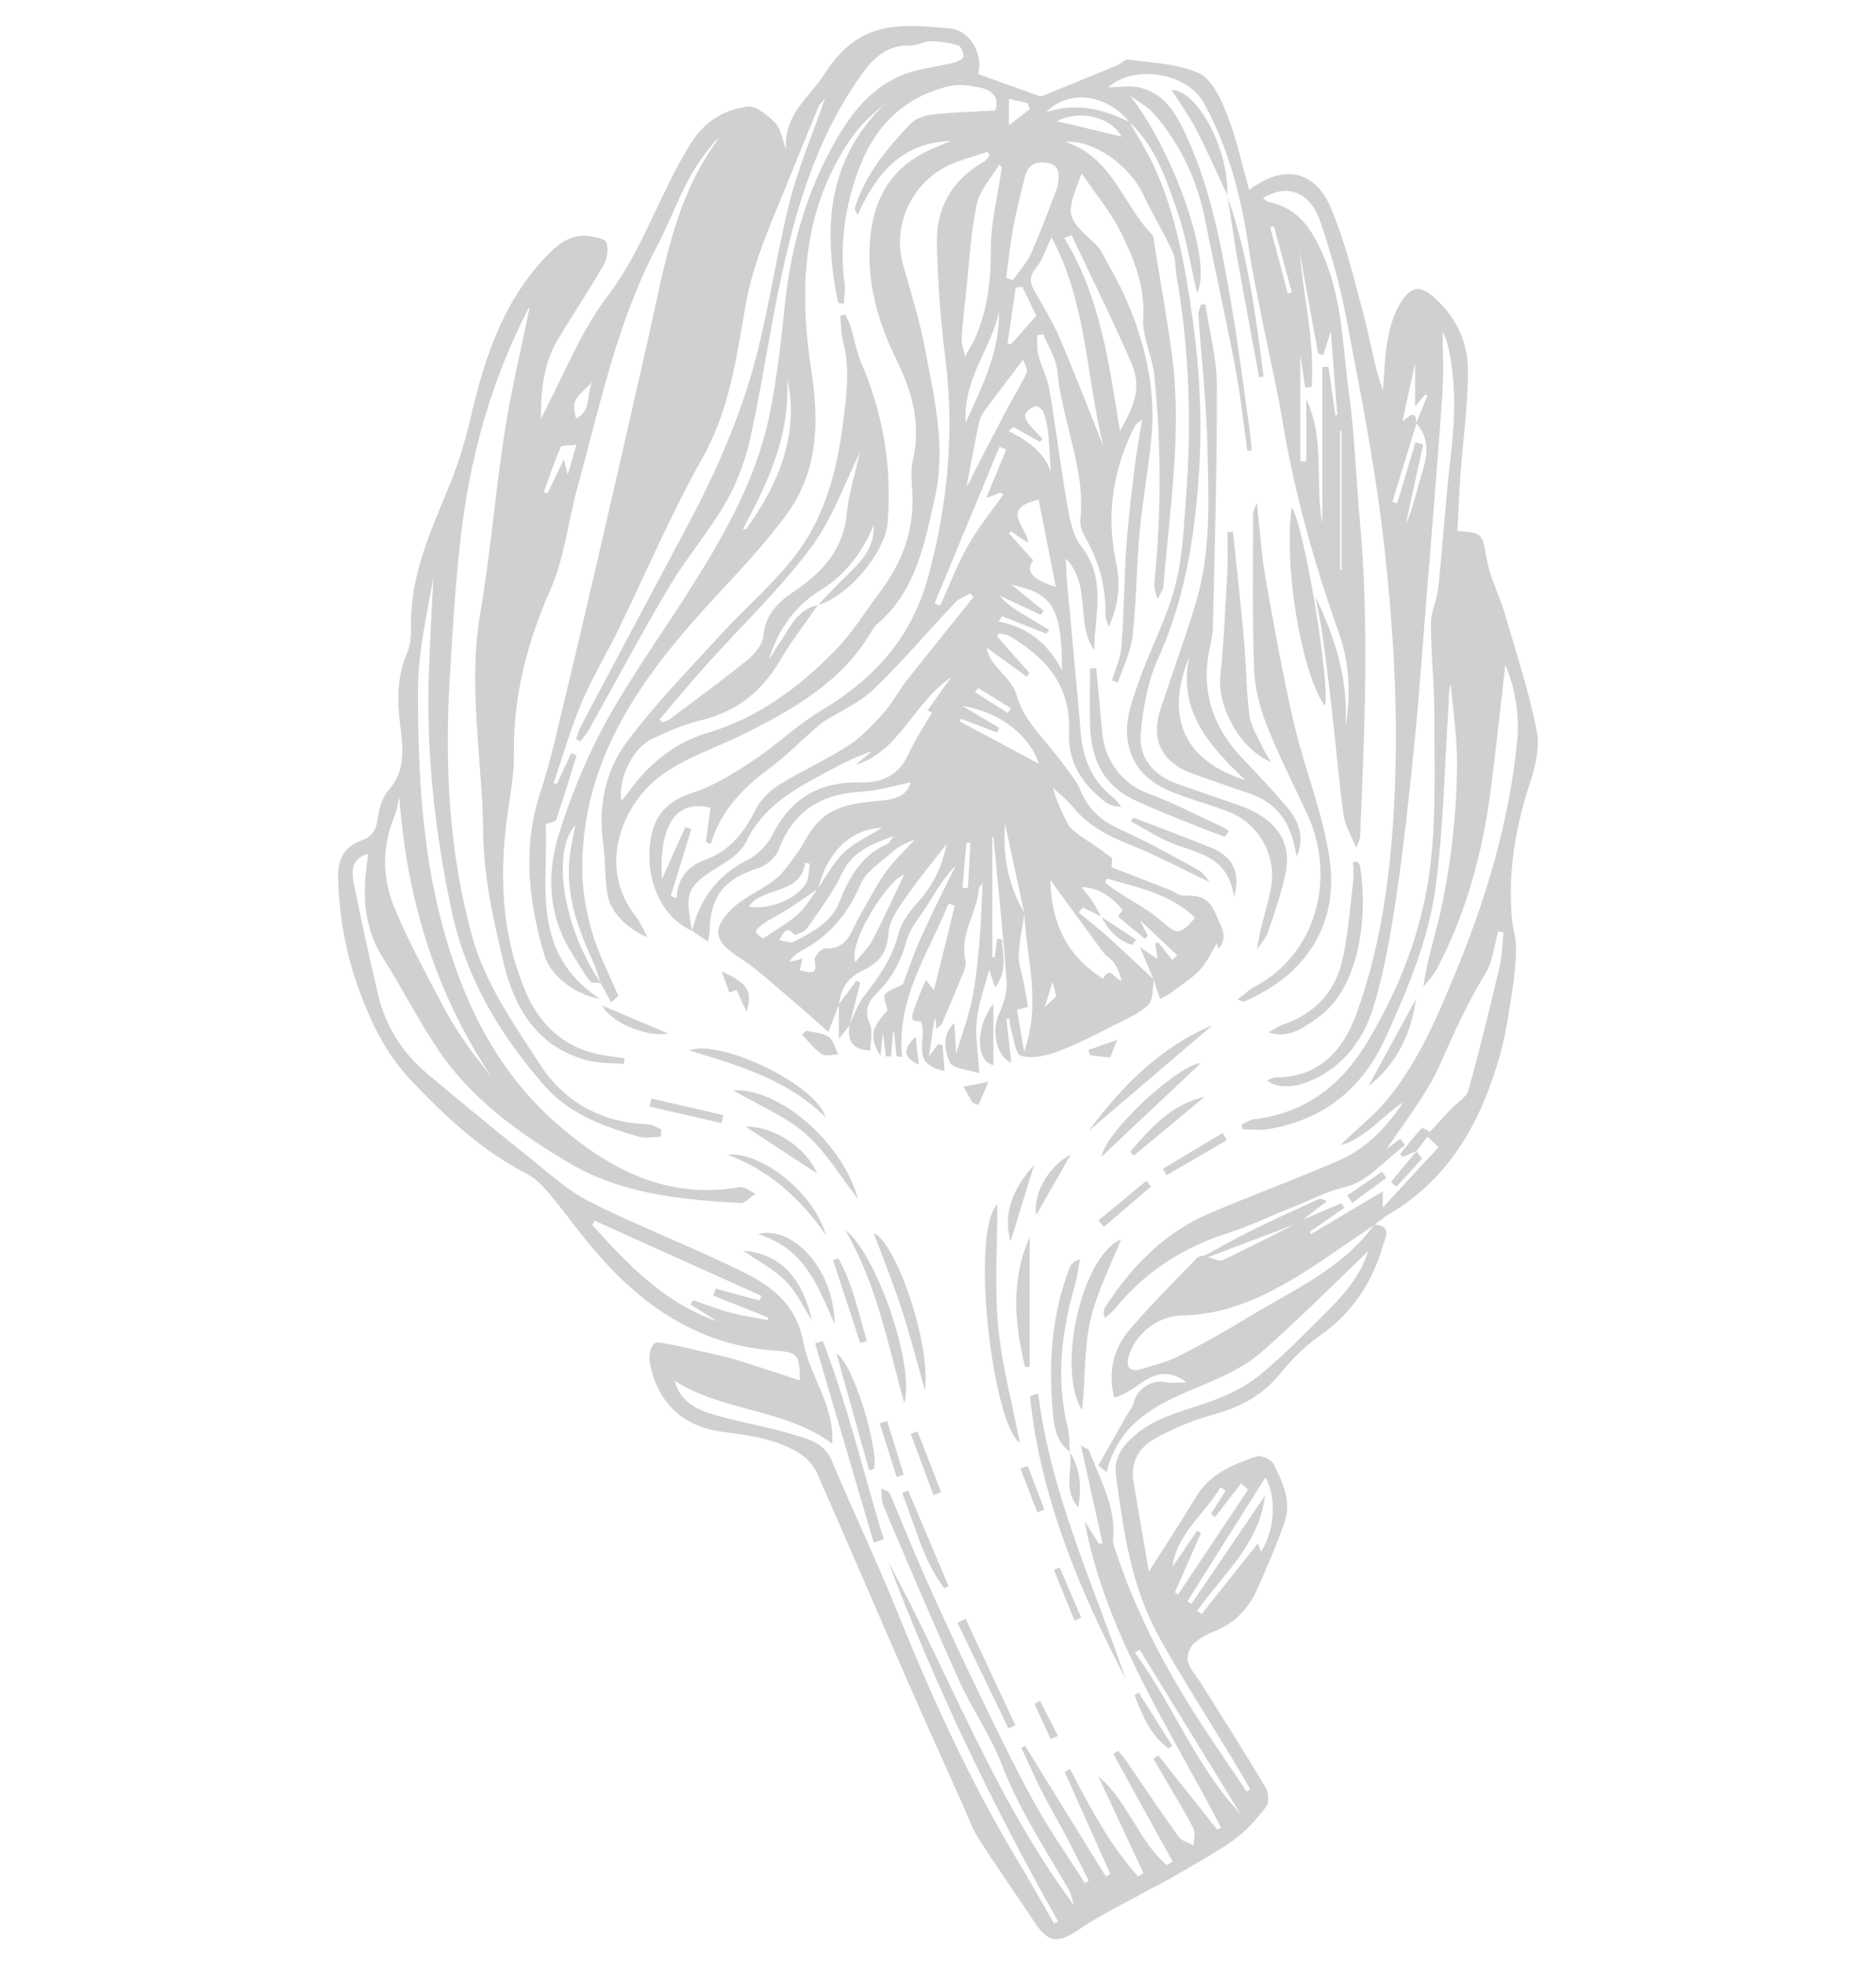 <?xml version="1.0" encoding="UTF-8" standalone="no"?>
<!DOCTYPE svg PUBLIC "-//W3C//DTD SVG 1.1//EN" "http://www.w3.org/Graphics/SVG/1.1/DTD/svg11.dtd">
<svg width="100%" height="100%" viewBox="0 0 3212 3364" version="1.1" xmlns="http://www.w3.org/2000/svg" xmlns:xlink="http://www.w3.org/1999/xlink" xml:space="preserve" xmlns:serif="http://www.serif.com/" style="fill-rule:evenodd;clip-rule:evenodd;stroke-linejoin:round;stroke-miterlimit:2;">
    <g transform="matrix(7.916,0,0,7.916,1674.81,2185.25)">
        <path d="M85.755,-11.248C89.612,-11.001 88.007,-8.32 87.508,-6.601C85.159,1.494 80.724,8.073 73.638,12.971C70.393,15.214 67.569,18.236 65.037,21.303C61.147,26.013 56.197,28.403 50.437,29.967C46.25,31.103 42.149,32.88 38.335,34.967C34.841,36.878 32.844,40.102 33.591,44.428C34.692,50.809 35.782,57.192 36.915,63.799C40.655,57.897 44.036,52.722 47.249,47.444C50.236,42.538 55.179,40.611 60.172,38.895C61.152,38.558 63.384,39.513 63.856,40.462C65.808,44.386 67.848,48.564 66.273,53.071C64.497,58.154 62.366,63.127 60.139,68.035C58.251,72.194 55.089,75.145 50.74,76.849C49.132,77.479 47.496,78.436 46.337,79.677C45.553,80.517 45.028,82.295 45.368,83.33C45.938,85.063 47.313,86.525 48.313,88.123C52.969,95.564 57.685,102.97 62.18,110.507C62.817,111.575 62.962,113.764 62.293,114.628C60.262,117.254 57.996,119.874 55.314,121.781C51.044,124.817 46.379,127.3 41.849,129.964C40.02,131.039 38.093,131.948 36.236,132.979C31.468,135.625 26.502,137.985 22.012,141.042C17.222,144.303 15.213,144.199 12.075,139.436C8.143,133.467 3.975,127.65 0.15,121.615C-1.442,119.104 -2.432,116.209 -3.66,113.472C-7.461,104.998 -11.302,96.542 -15.023,88.032C-21.663,72.847 -28.183,57.608 -34.887,42.451C-35.586,40.87 -36.949,39.327 -38.404,38.383C-43.505,35.077 -49.405,34.319 -55.296,33.562C-63.889,32.459 -69.468,27.181 -71.005,18.613C-71.243,17.285 -70.963,15.421 -70.142,14.503C-69.61,13.909 -67.643,14.494 -66.347,14.715C-64.639,15.005 -62.957,15.446 -61.268,15.841C-58.349,16.524 -55.392,17.088 -52.524,17.946C-47.876,19.336 -43.287,20.922 -38.588,22.454C-38.581,16.992 -39.01,16.331 -43.678,16.03C-61.218,14.901 -73.929,5.462 -84.567,-7.568C-87.427,-11.072 -90.064,-14.761 -92.992,-18.204C-94.344,-19.794 -95.956,-21.375 -97.781,-22.316C-107.458,-27.299 -115.213,-34.579 -122.606,-42.372C-128.264,-48.336 -131.593,-55.382 -134.309,-63.122C-136.987,-70.757 -138.226,-78.377 -138.447,-86.337C-138.554,-90.226 -137.08,-92.968 -133.44,-94.282C-131.136,-95.114 -130.214,-96.484 -129.892,-98.931C-129.604,-101.115 -128.92,-103.632 -127.519,-105.21C-123.741,-109.469 -124.421,-114.306 -125.009,-119.133C-125.659,-124.471 -125.75,-129.637 -123.567,-134.727C-122.846,-136.409 -122.61,-138.436 -122.661,-140.291C-122.971,-151.495 -118.367,-161.302 -114.277,-171.314C-112.401,-175.907 -110.942,-180.723 -109.82,-185.56C-106.892,-198.183 -103.018,-210.299 -93.943,-220.076C-91.299,-222.924 -88.51,-225.482 -84.271,-225.017C-82.879,-224.864 -80.641,-224.412 -80.394,-223.606C-79.947,-222.147 -80.253,-220.058 -81.041,-218.69C-84.168,-213.257 -87.684,-208.051 -90.9,-202.667C-93.872,-197.692 -94.578,-192.162 -94.586,-185.552C-89.587,-194.959 -86.03,-204.316 -80.212,-211.949C-72.392,-222.211 -68.818,-234.479 -62.093,-245.158C-59.167,-249.803 -54.914,-252.386 -49.829,-252.997C-47.98,-253.219 -45.504,-251.098 -43.895,-249.471C-42.711,-248.273 -42.473,-246.14 -41.555,-243.752C-42.114,-251.335 -36.44,-255.028 -33.287,-259.994C-25.938,-271.57 -17.409,-270.946 -6.13,-269.917C-1.872,-269.528 1.102,-264.537 0.003,-260.027C4.374,-258.458 8.82,-256.857 13.274,-255.277C13.48,-255.204 13.774,-255.26 13.989,-255.347C19.389,-257.544 24.79,-259.74 30.174,-261.974C30.974,-262.306 31.764,-263.29 32.442,-263.189C37.608,-262.419 43.158,-262.345 47.74,-260.223C50.585,-258.904 52.527,-254.614 53.844,-251.253C55.887,-246.041 57.052,-240.485 58.616,-234.977C65.915,-240.541 72.771,-239.375 76.288,-231.073C79.488,-223.518 81.388,-215.382 83.508,-207.409C84.878,-202.257 85.613,-196.936 87.531,-191.673C87.86,-195.404 87.919,-199.186 88.606,-202.85C89.121,-205.596 90.008,-208.473 91.506,-210.79C93.815,-214.364 95.754,-214.34 98.876,-211.499C103.41,-207.375 105.903,-201.995 105.929,-196.111C105.963,-188.499 104.853,-180.885 104.302,-173.266C104.013,-169.262 103.865,-165.246 103.654,-161.246C109.278,-160.807 108.943,-160.744 110.021,-155.036C110.78,-151.018 112.759,-147.246 113.921,-143.284C116.395,-134.854 119.141,-126.461 120.846,-117.869C121.559,-114.278 120.418,-110.051 119.231,-106.403C116.117,-96.827 114.52,-87.14 115.474,-77.091C115.662,-75.11 116.362,-73.148 116.339,-71.184C116.304,-68.12 116.015,-65.035 115.54,-62.005C114.806,-57.317 114.166,-52.572 112.886,-48.02C108.868,-33.729 102.108,-21.247 88.738,-13.424C87.68,-12.806 86.744,-11.981 85.755,-11.248ZM85.61,-11.147C81.747,-8.511 77.909,-5.839 74.016,-3.249C64.863,2.842 55.423,8.211 43.974,8.412C38.703,8.505 33.671,12.558 32.409,17.776C32.251,18.427 32.357,19.443 32.772,19.848C33.176,20.242 34.202,20.297 34.836,20.107C37.67,19.255 40.616,18.569 43.236,17.254C48.263,14.732 53.198,11.989 57.989,9.042C67.728,3.053 78.568,-1.468 85.61,-11.147ZM-30.132,-58.774C-30.848,-56.935 -31.566,-55.089 -32.411,-52.917C-35.471,-55.6 -38.017,-57.915 -40.653,-60.123C-44.281,-63.163 -47.745,-66.48 -51.7,-69.027C-56.986,-72.43 -57.823,-75.073 -53.232,-79.554C-50.607,-82.116 -46.899,-83.529 -43.977,-85.838C-42.137,-87.291 -40.748,-89.369 -39.344,-91.303C-37.82,-93.401 -36.748,-95.861 -35.064,-97.803C-31.258,-102.191 -25.818,-102.451 -20.546,-102.984C-17.857,-103.255 -15.454,-103.938 -14.573,-106.869C-18.233,-106.15 -21.732,-105.038 -25.28,-104.849C-33.955,-104.386 -40.004,-100.721 -43.133,-92.34C-43.741,-90.712 -45.634,-88.97 -47.304,-88.434C-54.935,-85.985 -57.921,-82.409 -58.087,-74.66C-58.102,-73.977 -58.313,-73.298 -58.466,-72.426C-59.778,-73.333 -60.831,-74.062 -61.883,-74.789C-61.883,-74.787 -61.882,-74.785 -61.882,-74.783C-68.517,-77.652 -72.069,-85.823 -70.893,-94.213C-70.087,-99.97 -67.146,-102.863 -61.664,-104.659C-57.016,-106.181 -52.679,-108.947 -48.546,-111.678C-43.52,-114.999 -39.123,-119.314 -33.974,-122.396C-22.498,-129.265 -14.349,-138.155 -10.744,-151.563C-6.526,-167.254 -5.118,-182.874 -7.148,-198.96C-8.168,-207.038 -8.735,-215.206 -8.932,-223.347C-9.118,-231.072 -5.7,-237.157 1.206,-241.051C1.724,-241.343 2.068,-241.943 2.492,-242.4C2.337,-242.676 2.183,-242.951 2.028,-243.226C-0.656,-242.321 -3.428,-241.616 -6.008,-240.475C-14.23,-236.838 -18.659,-227.51 -16.276,-218.928C-14.597,-212.885 -12.678,-206.876 -11.524,-200.728C-9.519,-190.049 -6.888,-179.434 -9.39,-168.328C-11.645,-158.324 -13.473,-148.316 -21.796,-141.145C-22.533,-140.51 -23.042,-139.58 -23.563,-138.73C-29.891,-128.413 -39.924,-122.756 -50.274,-117.528C-56.522,-114.372 -63.521,-112.248 -68.97,-108.076C-76.884,-102.019 -82.686,-88.594 -73.843,-77.583C-73.018,-76.555 -72.544,-75.246 -71.556,-73.419C-75.69,-75.003 -79.481,-78.803 -80.124,-82.362C-80.805,-86.131 -80.609,-90.05 -81.13,-93.858C-82.225,-101.858 -80.589,-109.485 -75.925,-115.715C-69.941,-123.707 -62.908,-130.928 -56.154,-138.323C-50.737,-144.254 -44.529,-149.536 -39.635,-155.852C-33.189,-164.17 -30.556,-174.168 -29.226,-184.602C-28.456,-190.648 -27.683,-196.542 -29.281,-202.545C-29.727,-204.219 -29.656,-206.031 -29.821,-207.78C-29.474,-207.873 -29.127,-207.967 -28.78,-208.061C-28.406,-207.268 -27.931,-206.507 -27.675,-205.678C-26.824,-202.914 -26.332,-200.005 -25.201,-197.367C-20.488,-186.38 -18.654,-174.97 -19.585,-163.077C-20.092,-156.602 -28.15,-147.015 -34.629,-145.244C-32.772,-147.168 -30.971,-149.15 -29.045,-151.002C-25.716,-154.205 -22.337,-157.342 -22.572,-162.564C-24.942,-156.705 -28.733,-151.758 -33.955,-148.529C-39.855,-144.881 -43.26,-139.827 -45.267,-133.49C-44.431,-134.522 -43.857,-135.722 -43.101,-136.794C-40.788,-140.076 -39.339,-144.249 -34.685,-145.191C-37.429,-141.221 -40.429,-137.4 -42.859,-133.245C-46.834,-126.449 -52.352,-122.114 -60.077,-120.275C-63.704,-119.411 -67.203,-117.831 -70.605,-116.242C-74.728,-114.316 -78.031,-107.426 -77.148,-102.86C-76.503,-103.673 -75.952,-104.312 -75.461,-104.995C-71.145,-111.003 -65.511,-115.515 -58.495,-117.591C-47.501,-120.844 -38.784,-127.443 -30.982,-135.343C-27.22,-139.154 -24.385,-143.88 -21.133,-148.194C-16.531,-154.299 -13.961,-161.079 -14.213,-168.822C-14.294,-171.34 -14.707,-173.97 -14.155,-176.361C-12.376,-184.057 -14.143,-191.063 -17.509,-197.896C-21.331,-205.657 -23.837,-213.646 -23.484,-222.53C-23.078,-232.729 -19.038,-240.151 -9.394,-244.122C-8.219,-244.606 -7.044,-245.089 -5.868,-245.572C-16.475,-245.27 -22.097,-238.542 -26.053,-229.562C-26.502,-230.3 -26.75,-230.801 -26.63,-231.187C-24.397,-238.342 -19.717,-243.933 -14.706,-249.228C-13.606,-250.39 -11.625,-251.091 -9.967,-251.279C-5.589,-251.775 -1.165,-251.873 3.656,-252.153C4.557,-254.483 3.506,-256.474 0.488,-257.104C-1.668,-257.554 -4.066,-257.942 -6.147,-257.457C-15.534,-255.273 -21.938,-249.27 -25.426,-240.488C-28.713,-232.213 -30.073,-223.527 -28.884,-214.562C-28.702,-213.195 -28.988,-211.765 -29.058,-210.365C-29.469,-210.428 -29.88,-210.492 -30.292,-210.556C-33.531,-226.412 -32.888,-241.405 -19.965,-253.826C-22.809,-251.437 -25.511,-249.018 -27.504,-246.113C-38.088,-230.688 -38.802,-213.538 -36.068,-195.774C-34.426,-185.108 -34.587,-174.452 -41.106,-165.299C-45.593,-158.999 -50.992,-153.312 -56.273,-147.619C-71.834,-130.844 -85.458,-113.101 -85.645,-88.761C-85.681,-84.082 -84.879,-79.255 -83.591,-74.745C-82.21,-69.91 -79.799,-65.368 -77.837,-60.699C-78.354,-60.238 -78.87,-59.777 -79.387,-59.316C-80.133,-60.684 -80.879,-62.052 -81.624,-63.42C-81.63,-63.436 -81.635,-63.452 -81.641,-63.468C-82.467,-63.582 -83.634,-63.436 -83.992,-63.907C-85.433,-65.803 -86.602,-67.905 -87.877,-69.927C-93.015,-78.08 -93.414,-87.014 -90.668,-95.757C-88.084,-103.98 -84.779,-112.125 -80.646,-119.677C-75.412,-129.239 -69.014,-138.164 -63.129,-147.371C-55.45,-159.386 -48.26,-171.704 -45.253,-185.808C-43.506,-194.004 -42.644,-202.411 -41.745,-210.761C-40.519,-222.15 -37.538,-232.996 -32.21,-243.11C-28.543,-250.071 -24.106,-256.635 -16.492,-259.792C-12.955,-261.258 -8.95,-261.58 -5.183,-262.525C-4.419,-262.716 -3.218,-263.347 -3.195,-263.824C-3.155,-264.642 -3.718,-266.061 -4.318,-266.236C-6.251,-266.799 -8.316,-267.119 -10.332,-267.128C-11.794,-267.134 -13.272,-266.154 -14.72,-266.211C-19.326,-266.392 -22.339,-263.855 -24.796,-260.522C-33.148,-249.185 -37.815,-236.111 -41.107,-222.688C-44.389,-209.305 -46.207,-195.569 -49.111,-182.084C-50.179,-177.125 -51.922,-172.102 -54.416,-167.709C-58.06,-161.291 -62.995,-155.615 -66.774,-149.262C-72.88,-139 -78.485,-128.44 -84.331,-118.022C-84.794,-117.198 -85.482,-116.501 -86.065,-115.745L-86.962,-116.303C-86.582,-117.294 -86.3,-118.337 -85.806,-119.267C-78.209,-133.594 -70.602,-147.917 -62.958,-162.22C-56.601,-174.117 -51.189,-186.444 -47.86,-199.51C-45.076,-210.435 -43.496,-221.666 -40.728,-232.595C-38.887,-239.864 -35.894,-246.841 -33.124,-254.788C-33.963,-253.73 -34.359,-253.403 -34.532,-252.984C-36.537,-248.135 -38.533,-243.282 -40.482,-238.41C-44.245,-229.002 -48.627,-219.872 -50.381,-209.692C-52.306,-198.521 -53.826,-187.311 -59.651,-176.993C-66.416,-165.009 -71.801,-152.248 -77.854,-139.858C-80.449,-134.547 -83.532,-129.453 -85.82,-124.019C-88.179,-118.417 -89.842,-112.522 -91.809,-106.756L-91.145,-106.524L-88.007,-113.223C-87.631,-113.037 -87.255,-112.852 -86.88,-112.666C-88.321,-108.023 -89.721,-103.365 -91.273,-98.76C-91.417,-98.33 -92.527,-98.225 -93.551,-97.83C-92.894,-84.849 -97.054,-70.171 -81.813,-60.027C-86.924,-60.909 -92.451,-64.944 -93.771,-69.35C-97.238,-80.928 -98.629,-92.689 -94.747,-104.558C-93.499,-108.374 -92.444,-112.264 -91.502,-116.169C-88.495,-128.626 -85.538,-141.095 -82.646,-153.579C-78.82,-170.099 -75.043,-186.631 -71.304,-203.171C-67.953,-217.999 -65.718,-233.216 -56.191,-246.016C-57.08,-245.616 -57.437,-244.785 -58,-244.132C-63.451,-237.819 -65.75,-229.855 -69.532,-222.667C-78.209,-206.173 -81.836,-188.165 -86.712,-170.511C-88.718,-163.248 -89.463,-155.479 -92.466,-148.684C-97.546,-137.19 -100.604,-125.555 -100.417,-112.981C-100.358,-108.98 -101.073,-104.947 -101.662,-100.962C-103.648,-87.545 -103.269,-74.345 -97.915,-61.672C-94.968,-54.696 -89.951,-49.822 -82.338,-48.111C-80.418,-47.68 -78.438,-47.513 -76.485,-47.224C-76.548,-46.801 -76.611,-46.378 -76.674,-45.954C-79.348,-46.215 -82.121,-46.108 -84.679,-46.798C-95.346,-49.679 -100.29,-57.994 -102.625,-67.756C-104.835,-76.994 -106.977,-86.515 -107.068,-95.932C-107.221,-111.757 -110.412,-127.513 -107.699,-143.435C-105.486,-156.43 -104.441,-169.62 -102.416,-182.652C-100.989,-191.833 -98.786,-200.893 -97.019,-209.566C-96.895,-209.707 -97.21,-209.467 -97.373,-209.149C-104.876,-194.578 -109.424,-179.039 -111.545,-162.879C-112.985,-151.909 -113.598,-140.819 -114.274,-129.764C-115.442,-110.656 -114.485,-91.491 -109.332,-73.147C-106.591,-63.392 -100.356,-54.413 -94.686,-45.746C-89.445,-37.735 -81.434,-33.264 -71.497,-32.952C-70.483,-32.92 -69.491,-32.188 -68.489,-31.78L-68.717,-30.223C-70.328,-30.223 -72.046,-29.854 -73.533,-30.285C-81.082,-32.47 -88.551,-35.23 -93.826,-41.287C-103.548,-52.45 -110.885,-64.638 -114.032,-79.723C-117.563,-96.65 -119.401,-113.491 -118.81,-130.679C-118.577,-137.47 -118.176,-144.255 -117.851,-151.043C-119.329,-142.893 -121.181,-134.709 -121.176,-126.525C-121.165,-108.544 -120.248,-90.665 -115.089,-73.1C-110.533,-57.586 -103.426,-43.891 -91.334,-33.246C-80.102,-23.358 -67.45,-16.534 -51.56,-19.352C-50.537,-19.533 -49.284,-18.417 -48.138,-17.904C-49.261,-17.205 -50.423,-15.846 -51.501,-15.91C-64.336,-16.669 -77.086,-17.821 -88.547,-24.62C-99.574,-31.162 -109.85,-38.582 -117.04,-49.415C-121.234,-55.733 -124.699,-62.53 -128.752,-68.947C-133.215,-76.014 -133.217,-83.561 -131.903,-91.404C-135.554,-90.482 -135.614,-87.708 -135.022,-84.856C-133.346,-76.783 -131.664,-68.707 -129.723,-60.695C-128.089,-53.946 -124.441,-48.287 -119.117,-43.827C-111.792,-37.691 -104.411,-31.618 -96.953,-25.645C-92.84,-22.35 -88.851,-18.668 -84.222,-16.3C-75.19,-11.678 -65.685,-7.989 -56.493,-3.665C-48.39,0.147 -39.866,3.376 -37.848,14.045C-36.441,21.485 -31.039,27.917 -31.585,36.107C-41.938,28.471 -55.243,29.23 -65.687,22.502C-64.243,27.532 -60.232,29.019 -56.148,30.148C-50.825,31.62 -45.343,32.536 -40.063,34.135C-36.831,35.115 -33.325,35.875 -31.687,39.763C-26.962,50.977 -21.718,61.977 -17.173,73.26C-9.784,91.601 -1.547,109.497 8.639,126.468C11.305,130.91 13.841,135.43 16.437,139.914C16.72,139.756 17.003,139.598 17.285,139.441C3.181,114.435 -9.247,88.648 -19.401,61.778C-6.107,86.202 3.411,112.634 20.771,136.004C20.178,134.232 20.036,133.352 19.618,132.631C14.481,123.752 8.832,115.202 5.104,105.503C2.692,99.23 -1.304,93.586 -4.087,87.432C-9.718,74.985 -15.032,62.393 -20.395,49.826C-20.899,48.646 -20.824,47.219 -21.018,45.907C-19.8,46.185 -19.252,46.568 -19.03,47.09C-16.576,52.854 -14.279,58.687 -11.731,64.408C-8.319,72.07 -4.823,79.699 -1.18,87.254C3.019,95.961 7.183,104.701 11.809,113.183C15.191,119.382 19.294,125.188 23.076,131.169C23.35,130.997 23.625,130.824 23.899,130.652C22.293,127.463 20.729,124.252 19.068,121.092C17.311,117.752 15.381,114.501 13.673,111.138C12.126,108.092 10.776,104.946 9.339,101.845C9.617,101.729 9.896,101.613 10.174,101.498C15.99,110.92 21.806,120.343 27.622,129.766C27.939,129.567 28.255,129.367 28.571,129.168C25.285,121.818 21.999,114.469 18.712,107.12C19.094,106.901 19.476,106.682 19.858,106.464C24.143,114.659 28.403,122.871 34.575,129.7C34.96,129.455 35.344,129.21 35.728,128.964C32.476,122.002 29.224,115.039 25.973,108.076C32.452,113.443 34.565,121.959 40.82,127.252C41.227,126.992 41.634,126.732 42.041,126.471C37.767,118.708 33.492,110.945 29.218,103.182C29.576,102.967 29.933,102.752 30.29,102.537C30.932,103.354 31.62,104.139 32.208,104.993C35.91,110.375 39.525,115.82 43.34,121.12C44.002,122.04 45.48,122.373 46.581,122.976C46.591,121.747 47.02,120.311 46.535,119.325C44.985,116.174 43.102,113.187 41.338,110.142C40.201,108.179 39.048,106.226 37.903,104.268C38.254,104.026 38.606,103.783 38.957,103.541C43.213,108.898 47.468,114.255 51.723,119.612C51.987,119.452 52.252,119.291 52.516,119.13C41.418,97.641 27.578,77.373 23.006,52.866C24.062,54.529 25.117,56.193 26.173,57.856C26.413,57.786 26.654,57.717 26.894,57.647C25.387,50.838 23.88,44.029 22.214,36.498C23.406,37.214 23.894,37.33 23.99,37.59C26.272,43.794 29.854,49.636 29.17,56.672C29.067,57.723 29.585,58.867 29.939,59.927C34.643,73.989 41.664,86.88 49.859,99.172C52.574,103.245 55.325,107.295 58.059,111.357C58.32,111.184 58.581,111.012 58.842,110.84C57.588,108.703 56.357,106.551 55.075,104.43C49.751,95.624 44.146,86.975 39.147,77.989C33.104,67.128 31.399,54.961 29.788,42.854C29.316,39.302 31.178,36.65 33.807,34.372C38.351,30.434 44.01,29.185 49.47,27.274C53.425,25.89 57.478,24.063 60.695,21.456C66.132,17.051 71.018,11.948 75.99,6.992C79.618,3.376 82.811,-0.603 84.325,-5.462C76.652,1.855 69.17,9.419 61.18,16.401C57.89,19.277 53.675,21.301 49.588,23.017C40.683,26.757 31.652,30.127 28.274,40.513C28.087,41.089 27.947,41.68 27.785,42.264C27.18,41.796 26.574,41.327 25.969,40.858C28.007,37.264 30.044,33.669 32.082,30.075C32.62,29.128 33.423,28.243 33.654,27.227C34.318,24.313 37.639,22.169 40.465,22.818C41.692,23.101 43.038,22.866 45.091,22.866C38.024,17.668 34.489,25.242 29.394,26.116C28.02,20.337 29.352,15.481 32.727,11.507C37.329,6.09 42.416,1.083 47.347,-4.05C47.724,-4.442 48.516,-4.434 49.115,-4.612C49.309,-4.474 49.504,-4.336 49.698,-4.199C50.761,-3.957 52.066,-3.194 52.848,-3.557C58.075,-5.988 63.191,-8.658 68.343,-11.251C68.973,-11.603 69.602,-11.955 70.232,-12.308C73.015,-13.496 75.798,-14.684 78.581,-15.873C78.777,-15.54 78.973,-15.208 79.17,-14.875L71.688,-9.669C71.801,-9.512 71.914,-9.356 72.028,-9.199C77.095,-12.215 82.161,-15.231 87.503,-18.411L87.503,-14.925C92.139,-19.943 96.084,-24.213 99.593,-28.011C98.448,-29.073 97.809,-29.665 97.169,-30.257C97.168,-30.254 97.166,-30.251 97.165,-30.248C96.368,-29.211 95.571,-28.174 94.774,-27.136C94.785,-27.141 94.795,-27.145 94.806,-27.15L94.744,-27.097C94.754,-27.11 94.764,-27.123 94.774,-27.136C93.796,-26.716 92.818,-26.295 91.84,-25.875C91.634,-26.072 91.427,-26.27 91.22,-26.467C92.765,-28.361 94.273,-30.289 95.917,-32.092C96.064,-32.253 97.099,-31.603 97.72,-31.326C97.631,-31.154 97.543,-30.982 97.455,-30.811C97.545,-30.985 97.634,-31.158 97.724,-31.332C99.236,-32.967 100.737,-34.611 102.263,-36.233C103.544,-37.593 105.583,-38.722 106.028,-40.306C108.493,-49.101 110.645,-57.987 112.741,-66.881C113.32,-69.337 113.339,-71.925 113.615,-74.452C113.237,-74.519 112.858,-74.585 112.479,-74.651C111.605,-71.606 111.326,-68.197 109.735,-65.589C106.001,-59.467 103.035,-53.105 100.187,-46.514C97.263,-39.748 92.473,-33.787 88.3,-27.56L91.316,-29.8C91.644,-29.339 91.972,-28.878 92.3,-28.418C88.036,-25.246 84.141,-20.468 79.399,-19.379C75.138,-18.4 71.66,-16.381 67.81,-14.923C63.235,-13.189 58.837,-10.934 54.185,-9.47C44.313,-6.363 36.055,-1.025 29.523,7C28.983,7.664 28.285,8.199 27.43,9.012C27.225,8.162 27.097,7.918 27.129,7.696C27.181,7.328 27.26,6.925 27.457,6.62C33.168,-2.192 40.269,-9.529 50.086,-13.702C59.313,-17.625 68.73,-21.103 77.937,-25.072C83.955,-27.666 88.357,-32.282 91.909,-37.707C87.308,-34.633 83.818,-29.969 78.311,-28.367C81.563,-31.685 85.288,-34.494 88.215,-37.974C91.263,-41.599 93.837,-45.712 96.078,-49.902C98.679,-54.766 100.813,-59.895 102.939,-64.998C109.74,-81.322 114.845,-98.155 116.575,-115.804C117.151,-121.684 116.009,-127.622 114.013,-132.28C113.038,-123.848 112.072,-114.742 110.914,-105.661C109.17,-91.98 105.66,-78.799 99.199,-66.527C98.455,-65.114 97.264,-63.935 96.281,-62.648C97.062,-68.382 98.806,-73.56 99.989,-78.863C101.189,-84.241 102.069,-89.719 102.657,-95.199C103.259,-100.816 103.641,-106.495 103.557,-112.138C103.477,-117.498 102.668,-122.848 102.18,-128.203C101.747,-126.657 101.83,-125.142 101.734,-123.639C100.91,-110.71 100.654,-97.707 99.029,-84.878C97.557,-73.252 92.992,-62.377 88.123,-51.683C83.073,-40.59 74.784,-33.972 62.854,-31.904C61.009,-31.584 59.061,-31.859 57.161,-31.859C57.089,-32.194 57.017,-32.528 56.945,-32.862C57.866,-33.268 58.758,-33.93 59.714,-34.04C70.569,-35.296 78.408,-41.278 83.87,-50.254C91.053,-62.056 96.084,-74.929 97.769,-88.608C99.066,-99.144 98.646,-109.913 98.67,-120.578C98.686,-127.459 97.943,-134.34 97.919,-141.222C97.91,-143.773 99.249,-146.301 99.515,-148.887C100.508,-158.521 101.129,-168.196 102.241,-177.816C103.175,-185.898 103.452,-193.896 101.452,-201.843C101.158,-203.013 100.556,-204.105 100.455,-204.352C100.455,-200.294 100.729,-195.543 100.404,-190.833C99.433,-176.772 98.236,-162.726 97.11,-148.677C96.215,-137.508 95.447,-126.326 94.341,-115.178C93.25,-104.166 92.048,-93.153 90.435,-82.209C89.267,-74.287 87.884,-66.317 85.611,-58.661C83.455,-51.4 79.067,-45.334 71.627,-42.233C68.116,-40.769 64.449,-40.771 62.516,-42.403C63.191,-42.672 63.727,-43.071 64.263,-43.071C73.624,-43.073 78.839,-48.747 81.745,-56.665C86.714,-70.209 88.838,-84.445 89.77,-98.741C91.142,-119.796 89.908,-140.868 87.372,-161.768C85.481,-177.351 82.382,-192.801 79.432,-208.236C78.141,-214.995 76.19,-221.673 73.972,-228.196C71.797,-234.593 66.808,-236.421 61.59,-233.199C62.06,-232.884 62.424,-232.467 62.855,-232.378C69.454,-231.026 72.378,-226.15 74.778,-220.487C78.791,-211.019 78.848,-200.85 80.213,-190.943C81.449,-181.977 81.689,-172.877 82.519,-163.851C84.625,-140.933 83.574,-118.017 82.602,-95.1C82.573,-94.415 82.137,-93.747 81.754,-92.697C80.67,-95.443 79.342,-97.558 79.035,-99.812C77.971,-107.638 77.294,-115.516 76.405,-123.366C75.815,-128.572 75.168,-133.774 74.439,-138.962C74.057,-141.683 73.442,-144.371 72.931,-147.074C77.232,-138.105 80.133,-128.876 79.44,-118.863C80.665,-125.874 80.296,-132.805 77.954,-139.39C72.595,-154.461 68.314,-169.779 65.715,-185.578C64.596,-192.384 62.965,-199.104 61.627,-205.874C60.506,-211.545 59.291,-217.207 58.44,-222.92C56.837,-233.683 54.094,-244.101 48.879,-253.676C45.166,-260.493 33.634,-262.137 28.119,-257.176C30.353,-257.176 32.869,-257.655 35.117,-257.081C40.516,-255.704 42.974,-251.185 45.095,-246.532C50.634,-234.383 52.891,-221.361 55.06,-208.338C56.398,-200.307 57.424,-192.223 58.564,-184.159C58.822,-182.334 58.971,-180.493 59.17,-178.66C58.849,-178.63 58.529,-178.6 58.209,-178.571C57.367,-184.527 56.751,-190.525 55.634,-196.429C53.634,-206.999 51.241,-217.494 49.184,-228.054C47.463,-236.885 43.886,-244.792 37.937,-251.53C36.566,-253.082 34.581,-254.092 32.878,-255.352C42.241,-243.381 50.858,-219.235 47.329,-212.741C45.958,-218.596 45.053,-224.613 43.097,-230.267C40.707,-237.178 38.414,-244.313 32.79,-249.563C34.541,-246.442 36.491,-243.414 37.989,-240.176C42.712,-229.974 44.649,-218.979 46.247,-207.996C47.949,-196.303 48.525,-184.613 47.671,-172.649C46.698,-159.017 44.536,-146.08 38.881,-133.574C36.662,-128.667 35.672,-122.996 35.176,-117.576C34.677,-112.113 37.903,-108.392 43.106,-106.539C47.486,-104.979 51.893,-103.498 56.287,-101.977C64.158,-99.253 67.877,-94.268 66.519,-87.45C65.641,-83.044 64.108,-78.756 62.669,-74.482C62.211,-73.12 61.113,-71.974 60.308,-70.729C60.908,-75.307 62.375,-79.408 63.26,-83.631C64.779,-90.873 60.767,-98.023 53.941,-100.62C50.308,-102.003 46.535,-103.018 42.905,-104.407C38.182,-106.214 34.218,-108.844 32.705,-114.164C31.215,-119.407 33.172,-124.133 34.8,-128.806C37.191,-135.671 40.721,-142.193 42.569,-149.177C44.221,-155.424 44.459,-162.085 44.958,-168.59C46.185,-184.605 45.68,-200.567 42.887,-216.42C42.584,-218.143 42.77,-220.062 42.064,-221.582C40.071,-225.879 37.588,-229.947 35.565,-234.231C32.819,-240.046 25.127,-245.861 18.854,-245.39C29.135,-241.902 31.259,-231.858 37.491,-225.472C38.019,-224.932 38.008,-223.818 38.148,-222.955C39.416,-215.152 40.821,-207.368 41.88,-199.538C44.151,-182.748 41.425,-166.106 40.081,-149.43C40.001,-148.435 39.273,-147.492 38.847,-146.526C38.147,-148.034 38.033,-149.378 38.164,-150.698C39.63,-165.411 39.59,-180.134 38.104,-194.828C37.679,-199.027 35.447,-203.191 35.689,-207.274C36.1,-214.23 33.649,-220.177 30.773,-225.981C28.662,-230.243 25.481,-233.975 22.361,-238.553C18.89,-229.309 18.895,-229.314 25.175,-223.431C25.722,-222.919 26.275,-222.35 26.621,-221.699C28.559,-218.053 30.674,-214.476 32.281,-210.687C36.262,-201.301 38.441,-191.508 37.447,-181.258C36.783,-174.41 35.528,-167.618 34.898,-160.768C34.219,-153.377 34.233,-145.917 33.399,-138.548C33.01,-135.113 31.333,-131.824 30.241,-128.469C29.807,-128.612 29.373,-128.755 28.94,-128.898C29.654,-131.333 30.809,-133.733 30.998,-136.207C31.533,-143.226 31.539,-150.283 32.011,-157.309C32.395,-163.039 33.086,-168.753 33.766,-174.459C34.175,-177.901 34.824,-181.314 35.463,-185.363C34.587,-184.579 34.093,-184.327 33.889,-183.927C29.16,-174.636 27.645,-164.869 29.79,-154.628C30.761,-149.987 30.558,-145.543 28.222,-140.516C27.836,-141.771 27.507,-142.329 27.521,-142.878C27.669,-149.077 26.158,-154.805 22.992,-160.15C22.381,-161.182 21.974,-162.591 22.095,-163.762C23.24,-174.835 18.099,-184.924 17.15,-195.679C16.905,-198.454 15.141,-201.095 14.075,-203.797C13.627,-203.706 13.178,-203.615 12.73,-203.525C12.813,-202.088 12.672,-200.593 13.029,-199.228C13.692,-196.687 14.981,-194.278 15.415,-191.714C16.839,-183.319 17.857,-174.854 19.331,-166.469C19.858,-163.473 20.572,-160.106 22.359,-157.81C27.861,-150.743 25.166,-143.029 25.087,-135.451C21.02,-141.365 24.562,-149.502 18.929,-155.3C19.048,-153.186 19.094,-151.431 19.252,-149.685C20.218,-139.044 21.287,-128.412 22.161,-117.763C22.625,-112.1 24.546,-107.294 29.089,-103.687C29.807,-103.117 30.353,-102.332 30.978,-101.646C29.475,-101.558 28.352,-102.004 27.424,-102.708C22.426,-106.499 19.338,-111.417 19.635,-117.838C20.096,-127.822 14.583,-133.918 6.679,-138.572C6.048,-138.943 5.196,-138.938 4.447,-139.107C4.316,-138.896 4.184,-138.685 4.052,-138.474C6.401,-135.819 8.75,-133.163 11.098,-130.508C10.89,-130.254 10.682,-130 10.474,-129.747C7.683,-131.773 4.893,-133.799 1.813,-136.036C2.631,-131.498 7.088,-130.05 8.354,-125.56C9.916,-120.025 15.056,-115.507 18.616,-110.525C19.855,-108.79 21.327,-107.118 22.108,-105.182C23.774,-101.052 26.631,-98.547 30.661,-96.723C36.46,-94.1 42.051,-91.001 47.627,-87.917C48.843,-87.244 49.622,-85.779 50.045,-85.304C44.532,-87.93 38.726,-91.055 32.641,-93.479C27.968,-95.34 23.772,-97.534 20.551,-101.484C19.278,-103.045 17.643,-104.311 16.173,-105.711C17.017,-102.696 18.165,-100.076 19.573,-97.604C20.111,-96.66 21.246,-96.057 22.109,-95.299C22.109,-95.296 22.109,-95.293 22.109,-95.291C24.348,-93.766 26.64,-92.308 28.778,-90.653C29.139,-90.373 28.848,-89.25 28.855,-88.512C28.856,-88.512 28.858,-88.511 28.859,-88.511C33.031,-86.892 37.206,-85.282 41.372,-83.649C42.421,-83.238 43.452,-82.349 44.473,-82.375C48.504,-82.479 50.106,-81.707 51.637,-77.82C52.448,-75.763 54.245,-73.574 51.961,-70.837C51.814,-71.304 51.692,-71.692 51.584,-72.037C50.443,-70.076 49.46,-67.97 47.955,-66.349C46.094,-64.348 43.666,-62.868 41.448,-61.209C40.821,-60.74 40.067,-60.44 39.319,-60.034C38.812,-61.591 38.404,-62.848 37.997,-64.099C37.668,-62.255 37.889,-59.852 36.8,-58.782C34.882,-56.896 32.17,-55.766 29.691,-54.517C25.635,-52.472 21.598,-50.321 17.359,-48.733C14.828,-47.785 11.695,-47.033 9.288,-47.74C8.007,-48.117 7.667,-51.781 6.965,-53.98C6.784,-54.548 6.836,-55.191 6.782,-55.8C6.555,-55.776 6.327,-55.752 6.1,-55.728C6.448,-52.623 6.796,-49.518 7.157,-46.298C3.951,-47.531 2.848,-53.099 4.443,-56.672C5.414,-58.848 6.314,-61.384 6.151,-63.682C5.408,-74.158 4.278,-84.606 3.287,-95.064L3.056,-95.091L3.056,-69.056C3.231,-69.056 3.406,-69.055 3.581,-69.054C3.749,-70.395 3.918,-71.735 4.087,-73.076L5.129,-72.897C5.286,-69.539 6.399,-66.071 3.66,-62.541C3.139,-64.095 2.787,-65.144 2.367,-66.396C1.371,-62.488 0.057,-59.016 -0.3,-55.448C-0.649,-51.953 -0.024,-48.36 0.219,-43.981C-2.052,-44.753 -5.622,-44.964 -6.195,-46.385C-7.184,-48.834 -7.964,-52.243 -5.15,-54.839C-5.019,-52.473 -4.888,-50.108 -4.783,-48.211C-3.693,-51.827 -2.2,-55.807 -1.335,-59.919C-0.46,-64.078 -0.09,-68.357 0.286,-72.603C0.646,-76.666 0.729,-80.753 0.944,-85.024C0.593,-84.564 0.195,-84.283 0.172,-83.975C-0.212,-78.692 -4.086,-74.075 -2.764,-68.446C-2.578,-67.656 -2.834,-66.663 -3.153,-65.872C-4.686,-62.074 -6.311,-58.314 -7.903,-54.54C-8.297,-54.21 -8.691,-53.879 -9.084,-53.548C-9.13,-54.291 -9.176,-55.034 -9.221,-55.777C-9.312,-55.702 -9.403,-55.626 -9.494,-55.55C-9.839,-53.168 -10.184,-50.786 -10.645,-47.607C-9.603,-49.002 -9.136,-49.627 -8.669,-50.252C-8.345,-50.208 -8.022,-50.165 -7.698,-50.121C-7.571,-48.356 -7.443,-46.591 -7.292,-44.496C-15.148,-45.932 -10.727,-51.771 -12.425,-55.22C-15.054,-55.238 -15.054,-55.238 -11.327,-64.201C-10.846,-63.588 -10.435,-63.064 -9.563,-61.951C-7.983,-68.36 -6.52,-74.29 -5.057,-80.221C-5.513,-80.362 -5.968,-80.504 -6.424,-80.645C-10.732,-69.935 -17.745,-60.181 -16.463,-47.494C-16.866,-47.552 -17.268,-47.611 -17.671,-47.67C-17.836,-49.395 -18,-51.12 -18.165,-52.845C-18.245,-52.839 -18.324,-52.832 -18.403,-52.826C-18.556,-51.093 -18.708,-49.359 -18.86,-47.626C-19.217,-47.621 -19.573,-47.616 -19.929,-47.611C-20.153,-49.273 -20.377,-50.935 -20.628,-52.793C-20.787,-51.186 -20.925,-49.798 -21.135,-47.687C-23.623,-51.856 -23.172,-53.67 -19.629,-57.534C-19.896,-58.937 -20.608,-60.344 -20.178,-60.982C-19.567,-61.889 -18.116,-62.229 -16.277,-63.209C-15.449,-65.427 -14.403,-68.522 -13.143,-71.527C-11.84,-74.635 -10.358,-77.669 -8.901,-80.71C-7.584,-83.458 -6.195,-86.17 -4.838,-88.898C-7.321,-86.37 -9.066,-83.492 -10.812,-80.614C-12.421,-77.963 -14.694,-75.496 -15.488,-72.621C-16.737,-68.095 -18.755,-64.355 -22.107,-61.103C-23.819,-59.442 -24.688,-57.363 -23.44,-54.619C-22.724,-53.045 -23.31,-50.879 -23.31,-48.904C-27.722,-49.081 -28.157,-51.441 -27.875,-54.303C-28.37,-53.661 -28.888,-52.99 -30.132,-51.377L-30.132,-58.774ZM-27.774,-54.577C-26.774,-56.654 -26.046,-58.943 -24.655,-60.711C-21.446,-64.788 -18.601,-68.888 -17.265,-74.074C-16.616,-76.592 -14.815,-79.01 -13.008,-80.991C-9.457,-84.883 -7.62,-89.372 -6.816,-93.557C-9.499,-90.089 -12.706,-86.253 -15.543,-82.161C-17.209,-79.758 -19.251,-77.002 -19.406,-74.306C-19.648,-70.092 -21.489,-67.82 -24.953,-66.208C-28.027,-64.778 -29.756,-62.369 -30.08,-58.992C-28.82,-60.659 -27.561,-62.327 -26.3,-63.994C-26.041,-63.837 -25.782,-63.68 -25.524,-63.524C-26.273,-60.541 -27.024,-57.559 -27.774,-54.577ZM94.761,-27.088C95.192,-26.544 96.056,-25.633 95.969,-25.53C94.2,-23.444 92.32,-21.452 90.462,-19.441C90.066,-19.786 89.67,-20.132 89.274,-20.477C91.103,-22.681 92.931,-24.884 94.761,-27.088ZM94.761,-27.088C94.758,-27.092 94.755,-27.095 94.752,-27.099L94.814,-27.152C94.796,-27.131 94.778,-27.109 94.761,-27.088ZM53.876,-233.866C51.655,-238.601 49.566,-243.406 47.16,-248.045C45.58,-251.096 43.533,-253.906 41.851,-256.58C47.174,-256.746 54.246,-243.989 53.876,-233.866ZM53.958,-233.431C58.39,-220.847 60.045,-207.737 61.723,-194.632C61.409,-194.572 61.094,-194.512 60.78,-194.451C59.225,-202.869 57.627,-211.279 56.13,-219.708C55.321,-224.267 54.674,-228.855 53.958,-233.431ZM53.876,-233.866C53.891,-233.834 53.907,-233.802 53.922,-233.77L53.907,-233.759C53.924,-233.65 53.941,-233.54 53.958,-233.431C53.924,-233.528 53.89,-233.624 53.856,-233.721L53.871,-233.732C53.873,-233.777 53.875,-233.821 53.876,-233.866ZM19.813,37.889C16.323,35.241 16.303,31.28 16.01,27.477C15.235,17.466 16.129,7.646 19.728,-1.812C20.041,-2.634 20.675,-3.333 22.009,-3.751C21.648,-1.86 21.434,0.074 20.903,1.916C17.976,12.079 16.776,22.296 19.38,32.741C19.791,34.39 19.69,36.168 19.813,37.889ZM19.892,38.08C22.212,41.755 22.306,45.767 21.685,49.885C18.348,46.353 20.389,42.031 19.892,38.08ZM19.813,37.889C19.829,37.902 19.846,37.915 19.863,37.928C19.868,37.924 19.871,37.922 19.871,37.922C19.879,37.975 19.886,38.028 19.892,38.08C19.87,38.045 19.847,38.009 19.824,37.973L19.819,37.977C19.819,37.973 19.818,37.968 19.818,37.964C19.816,37.939 19.814,37.914 19.813,37.889ZM68.898,-90.88C68.701,-91.778 68.511,-92.677 68.305,-93.573C67.086,-98.865 64.07,-102.587 58.858,-104.398C54.701,-105.842 50.534,-107.258 46.395,-108.749C39.708,-111.157 37.254,-116.077 39.446,-122.74C41.997,-130.492 44.83,-138.158 47.154,-145.977C50.434,-157.011 49.827,-168.438 49.573,-179.736C49.362,-189.154 48.276,-198.552 47.634,-207.963C47.584,-208.697 47.982,-209.462 48.172,-210.213C48.5,-210.213 48.828,-210.213 49.155,-210.214C50.022,-204.353 51.602,-198.496 51.622,-192.633C51.68,-175.247 51.163,-157.859 50.761,-140.474C50.706,-138.111 49.935,-135.772 49.64,-133.403C48.585,-124.922 51.54,-117.877 57.375,-111.826C60.601,-108.479 63.779,-105.073 66.784,-101.529C69.353,-98.5 70.669,-95.011 68.898,-90.88ZM57.798,-107.342C50.189,-114.594 43.155,-122.108 45.639,-133.981C40.305,-120.852 44.576,-111.524 57.798,-107.342ZM49.122,-4.618C52.492,-6.43 55.813,-8.341 59.243,-10.03C63.936,-12.342 68.707,-14.498 73.463,-16.681C73.942,-16.901 74.55,-16.845 75.403,-16.295C73.684,-14.97 71.965,-13.646 70.243,-12.318C69.609,-11.962 68.979,-11.609 68.35,-11.257C67.318,-10.861 66.289,-10.461 65.255,-10.071C60.072,-8.114 54.888,-6.16 49.705,-4.205C49.51,-4.343 49.316,-4.48 49.122,-4.618ZM60.264,-167.395C60.947,-161.306 61.261,-156.081 62.165,-150.96C64.019,-140.46 65.903,-129.949 68.314,-119.568C70.603,-109.716 74.606,-100.169 76.014,-90.227C78.053,-75.832 70.607,-65.086 57.506,-59.472C57.338,-59.4 57.055,-59.595 56.059,-59.899C57.579,-61.049 58.652,-62.116 59.933,-62.791C73.271,-69.821 77.48,-86.433 71.148,-100.064C68.185,-106.444 64.968,-112.724 62.398,-119.259C60.902,-123.062 59.814,-127.257 59.668,-131.315C59.267,-142.495 59.452,-153.696 59.442,-164.889C59.441,-165.441 59.791,-165.994 60.264,-167.395ZM55.116,-161.034C55.92,-153.183 56.8,-145.339 57.503,-137.479C57.986,-132.091 57.957,-126.645 58.689,-121.297C59.029,-118.816 60.609,-116.496 61.683,-114.129C62.058,-113.3 62.6,-112.546 63.352,-111.276C56.574,-114.075 51.689,-123.252 52.379,-129.898C53.155,-137.367 53.468,-144.887 53.878,-152.391C54.035,-155.261 53.904,-158.146 53.904,-161.024C54.308,-161.027 54.712,-161.031 55.116,-161.034ZM67.824,-166.402C70.753,-161.488 76.304,-127 74.952,-123.372C69.861,-130.885 66.062,-153.31 67.824,-166.402ZM12.978,25.281C15.68,46.982 24.93,66.592 31.876,86.94C21.802,67.608 13.458,47.713 11.194,25.839C11.788,25.653 12.383,25.467 12.978,25.281ZM25.524,-131.566C25.959,-126.933 26.422,-122.303 26.821,-117.668C27.363,-111.364 31.453,-106.403 36.598,-104.534C41.963,-102.585 47.057,-99.892 52.261,-97.506C52.935,-97.197 53.558,-96.777 54.204,-96.409C53.935,-95.97 53.666,-95.532 53.396,-95.094C51.356,-95.862 49.295,-96.58 47.28,-97.408C42.639,-99.313 37.926,-101.075 33.416,-103.255C27.092,-106.313 24.534,-111.906 24.231,-118.616C24.038,-122.905 24.195,-127.21 24.195,-131.508C24.638,-131.527 25.081,-131.547 25.524,-131.566ZM9.018,35.971C2.965,31.63 -1.726,-9.989 4.142,-15.606C4.142,-6.341 3.514,2.264 4.32,10.733C5.12,19.143 7.364,27.415 9.018,35.971ZM82.008,-89.695C82.211,-89.386 82.544,-89.098 82.6,-88.764C84.211,-79.138 83.063,-62.424 73.029,-55.671C70.051,-53.667 67.125,-51.39 62.789,-52.821C63.845,-53.395 64.844,-54.137 65.966,-54.518C72.543,-56.751 76.975,-61.306 78.616,-67.853C80.038,-73.522 80.359,-79.471 81.083,-85.306C81.26,-86.736 81.109,-88.206 81.109,-89.658C81.409,-89.67 81.708,-89.683 82.008,-89.695ZM-22.6,57.514C-26.825,43.15 -31.051,28.785 -35.276,14.421C-34.718,14.252 -34.161,14.084 -33.605,13.915C-28.221,27.913 -24.796,42.512 -20.427,56.822C-21.15,57.053 -21.875,57.284 -22.6,57.514ZM30.888,-8.049C28.754,-2.574 25.622,3.343 24.224,9.645C22.842,15.874 23.212,22.491 22.475,28.908C16.908,20.194 22.268,-4.362 30.888,-8.049ZM-28.746,-10.058C-22.089,-5.092 -13.653,19.057 -15.985,27.378C-19.639,14.061 -22.106,1.273 -28.746,-10.058ZM-52.992,-40.285C-42.967,-40.792 -29.412,-29.085 -25.999,-16.809C-30.028,-21.94 -33.057,-27.177 -37.381,-30.918C-41.784,-34.727 -47.462,-37.064 -52.992,-40.285ZM-11.52,24.525C-13.417,17.881 -14.846,12.236 -16.656,6.717C-18.464,1.204 -20.653,-4.183 -22.596,-9.414C-17.821,-7.4 -10.233,14.22 -11.52,24.525ZM50.706,-54.382C41.78,-46.767 32.854,-39.151 23.928,-31.536C31.092,-41.188 39.32,-49.595 50.706,-54.382ZM-33.03,-34.464C-41.089,-42.497 -51.557,-45.587 -62.502,-48.918C-55.47,-51.48 -34.689,-41.197 -33.03,-34.464ZM10.134,19.531C7.893,10.159 6.964,0.797 11.136,-8.532L11.136,19.506C10.802,19.514 10.468,19.523 10.134,19.531ZM20.84,74.385C19.35,70.724 17.859,67.063 16.369,63.402C16.784,63.227 17.198,63.052 17.612,62.877C19.173,66.508 20.735,70.139 22.296,73.77L20.84,74.385ZM-1.218,-37.601C-1.692,-38.443 -2.164,-39.285 -3.169,-41.071C-1.174,-41.462 0.509,-41.793 2.194,-42.125C1.49,-40.456 0.785,-38.786 0.081,-37.116L-1.218,-37.601ZM79.829,-17.556C82.336,-19.261 84.842,-20.966 87.349,-22.672C87.663,-22.234 87.977,-21.796 88.29,-21.36C85.83,-19.552 83.37,-17.745 80.91,-15.937C80.55,-16.477 80.19,-17.017 79.829,-17.556ZM-12.852,-45.827C-16.705,-47.542 -15.879,-49.655 -13.512,-51.876L-12.852,-45.827ZM15.675,100.002C14.507,97.455 13.338,94.909 12.171,92.363C12.578,92.165 12.985,91.967 13.392,91.769C14.677,94.287 15.962,96.804 17.247,99.322L15.675,100.002ZM23.831,-48.994C25.72,-49.656 27.608,-50.318 30.067,-51.179C29.456,-49.658 29.038,-48.615 28.543,-47.385C27.058,-47.554 25.653,-47.713 24.246,-47.873C24.108,-48.247 23.969,-48.621 23.831,-48.994ZM-23.598,41.846C-25.891,33.655 -28.184,25.465 -30.636,16.704C-27.118,18.45 -21.496,37.201 -22.511,41.56C-22.874,41.655 -23.236,41.751 -23.598,41.846ZM-31.032,10.353C-34.546,2.362 -37.383,-6.128 -47.611,-9.174C-41,-11.178 -31.281,-2.724 -31.032,10.353ZM26.676,-25.939C27.787,-31.756 43.509,-45.914 48.172,-46.188C41.314,-39.729 34.126,-32.957 26.676,-25.939ZM-54.27,-26.374C-46.693,-27.128 -35.359,-17.837 -32.922,-8.93C-38.354,-16.82 -45.145,-23.012 -54.27,-26.374ZM33.588,-99.245C39.155,-97.103 44.75,-95.029 50.282,-92.8C54.968,-90.911 56.94,-87.337 55.316,-82.026C54.276,-90.284 48.425,-91.37 42.971,-93.304C39.475,-94.545 36.302,-96.698 32.984,-98.441C33.185,-98.709 33.387,-98.977 33.588,-99.245ZM-2.729,73.978C0.857,81.648 4.444,89.318 8.031,96.988C7.536,97.223 7.042,97.459 6.547,97.694C2.873,90.09 -0.801,82.486 -4.475,74.881C-3.893,74.58 -3.312,74.279 -2.729,73.978ZM-15.157,46.264C-12.24,53.161 -9.322,60.058 -6.403,66.954C-6.722,67.095 -7.042,67.236 -7.361,67.377C-12.016,61.242 -13.621,53.766 -16.445,46.827C-16.016,46.64 -15.587,46.453 -15.157,46.264ZM94.698,-60.046C93.611,-52.442 90.511,-45.942 84.387,-41.148C87.824,-47.447 91.261,-53.747 94.698,-60.046ZM-50.814,-5.608C-43.179,-5.062 -38.117,-0.085 -35.952,9.468C-37.808,6.605 -39.283,3.368 -41.626,0.984C-44.088,-1.522 -47.381,-3.211 -50.814,-5.608ZM32.904,-27.059C37.335,-32.132 41.734,-37.245 48.969,-38.87L33.645,-26.151C33.398,-26.454 33.151,-26.756 32.904,-27.059ZM3.276,-59.036L3.276,-45.72C-0.335,-46.488 -0.855,-53.552 3.276,-59.036ZM-25.508,14.363C-27.469,8.393 -29.43,2.423 -31.39,-3.546C-31.003,-3.677 -30.617,-3.806 -30.231,-3.936C-27.079,1.638 -25.927,7.901 -24.064,13.919C-24.547,14.067 -25.027,14.215 -25.508,14.363ZM7.002,-7.585C5.201,-14.212 7.899,-19.423 12.094,-24.156C10.396,-18.632 8.699,-13.109 7.002,-7.585ZM-50.346,-32.456C-44.157,-32.523 -37.174,-27.878 -34.866,-22.325C-39.876,-25.603 -45.031,-28.978 -50.346,-32.456ZM-70.686,-38.521C-65.496,-37.317 -60.306,-36.114 -55.114,-34.911C-55.251,-34.338 -55.388,-33.766 -55.524,-33.192C-60.72,-34.388 -65.914,-35.582 -71.108,-36.777C-70.967,-37.359 -70.827,-37.939 -70.686,-38.521ZM-37.188,-53.176C-35.549,-52.77 -33.653,-52.738 -32.35,-51.843C-31.287,-51.111 -30.931,-49.35 -30.262,-48.045C-31.498,-48.044 -33.046,-47.574 -33.902,-48.144C-35.501,-49.207 -36.699,-50.875 -38.064,-52.292L-37.188,-53.176ZM12.546,-13.317C11.841,-17.78 14.984,-23.679 20.023,-26.406C17.609,-22.181 15.195,-17.955 12.546,-13.317ZM53.743,-29.495C49.413,-26.971 45.081,-24.448 40.75,-21.926C40.476,-22.383 40.203,-22.841 39.929,-23.298C44.247,-25.888 48.564,-28.478 52.882,-31.068C53.169,-30.543 53.457,-30.019 53.743,-29.495ZM-9.661,47.263C-11.301,42.844 -12.939,38.426 -14.578,34.006C-14.096,33.823 -13.615,33.639 -13.132,33.455C-11.426,37.845 -9.72,42.235 -8.013,46.626C-8.563,46.839 -9.112,47.05 -9.661,47.263ZM-66.996,-52.552C-72.033,-51.758 -79.452,-55.007 -81.319,-58.61C-76.663,-56.641 -72.166,-54.739 -66.996,-52.552ZM-55.463,-65.989C-49.717,-63.38 -48.738,-61.633 -50.13,-57.315C-51.016,-59.26 -51.644,-60.638 -52.266,-62.002C-52.715,-61.834 -53.272,-61.625 -53.83,-61.417C-54.374,-62.941 -54.919,-64.465 -55.463,-65.989ZM25.987,-12.12C29.446,-14.983 32.904,-17.843 36.365,-20.706C36.71,-20.295 37.055,-19.886 37.4,-19.474C34.003,-16.574 30.605,-13.674 27.208,-10.773C26.802,-11.223 26.394,-11.671 25.987,-12.12ZM34.706,89.933C37.132,93.78 39.559,97.63 41.985,101.477C41.699,101.662 41.412,101.846 41.126,102.032C37.254,99.118 35.459,94.861 33.818,90.502C34.114,90.312 34.41,90.122 34.706,89.933ZM-19.695,31.212C-18.499,35.081 -17.305,38.951 -16.108,42.82L-17.641,43.308C-18.857,39.46 -20.074,35.611 -21.289,31.763C-20.758,31.579 -20.227,31.395 -19.695,31.212ZM10.737,40.969C11.928,44.106 13.118,47.244 14.308,50.381C13.797,50.577 13.288,50.773 12.779,50.969C11.569,47.81 10.358,44.653 9.148,41.493L10.737,40.969ZM32.64,-249.721C27.916,-255.568 19.705,-256.937 14.726,-251.808C21.588,-254.008 27.195,-252.338 32.64,-249.721ZM-61.897,-74.86C-60.166,-81.635 -56.454,-86.728 -50.056,-90.003C-47.848,-91.133 -45.638,-93.21 -44.552,-95.41C-40.502,-103.615 -34.185,-107.119 -25.107,-106.858C-20.892,-106.736 -17.102,-108.478 -15.102,-112.925C-13.698,-116.048 -11.742,-118.923 -10.011,-121.946C-10.169,-122.031 -10.683,-122.31 -10.943,-122.45C-9.283,-124.778 -7.775,-126.892 -5.827,-129.624C-14.149,-123.92 -16.862,-113.741 -26.481,-110.645C-25.319,-111.626 -24.156,-112.607 -22.993,-113.588C-26.535,-112.441 -29.624,-110.772 -32.729,-109.135C-39.761,-105.428 -46.603,-101.631 -50.274,-93.9C-51.218,-91.911 -53.467,-90.321 -55.452,-89.086C-63.003,-84.387 -63.54,-83.435 -61.897,-74.86ZM-81.701,-63.639C-82.246,-65.197 -82.703,-66.795 -83.384,-68.291C-86.631,-75.425 -89.277,-82.69 -88.37,-90.727C-88.125,-92.902 -87.6,-95.046 -87.121,-97.654C-92.469,-91.723 -89.593,-75.099 -81.701,-63.639ZM9.946,-78.736L5.8,-97.927C5.31,-91.102 6.442,-84.647 9.946,-78.736ZM9.989,-78.39C9.541,-75.413 8.89,-72.447 8.758,-69.456C8.676,-67.574 9.432,-65.656 9.803,-63.752C10.154,-61.954 10.523,-60.158 10.749,-58.344C10.761,-58.253 9.488,-58.001 8.386,-57.713C8.818,-55.194 9.29,-52.438 9.938,-48.661C13.73,-59.364 10.392,-68.861 9.989,-78.39ZM94.798,-184.524C93.06,-178.859 91.323,-173.193 89.585,-167.527C89.931,-167.43 90.277,-167.332 90.624,-167.234C91.937,-171.613 93.251,-175.993 94.565,-180.372C95.122,-180.235 95.678,-180.098 96.235,-179.961C94.985,-174.184 93.734,-168.408 92.484,-162.631C94.107,-166.247 94.822,-170.062 95.986,-173.734C97.212,-177.602 97.654,-181.203 94.798,-184.524ZM94.792,-184.667C95.584,-186.624 96.375,-188.582 97.167,-190.54C96.995,-190.595 96.823,-190.651 96.651,-190.706C96.088,-190.044 95.525,-189.382 94.501,-188.179L94.501,-197.47C93.494,-192.878 92.651,-189.031 91.764,-184.985C93.115,-185.76 94.534,-187.892 94.792,-184.667ZM0,-127.267C-0.239,-126.98 -0.477,-126.694 -0.716,-126.407C1.653,-124.889 4.021,-123.37 6.39,-121.852C6.62,-122.213 6.85,-122.573 7.08,-122.934C4.72,-124.378 2.36,-125.822 0,-127.267ZM-3.401,-84.036C-3.008,-84.049 -2.615,-84.062 -2.221,-84.074C-2.04,-87.309 -1.858,-90.543 -1.676,-93.777C-1.969,-93.784 -2.262,-93.79 -2.555,-93.797C-2.837,-90.543 -3.119,-87.29 -3.401,-84.036ZM66.99,-212.528C67.272,-212.633 67.554,-212.738 67.835,-212.843C66.543,-217.603 65.252,-222.362 63.96,-227.122C63.693,-227.049 63.426,-226.975 63.158,-226.902C64.436,-222.11 65.713,-217.319 66.99,-212.528ZM11.169,-252.447C11.008,-252.88 10.847,-253.312 10.686,-253.744C9.451,-254.037 8.217,-254.33 6.653,-254.701L6.653,-248.974C8.658,-250.516 9.914,-251.482 11.169,-252.447ZM-83.527,-193.376C-87.806,-189.328 -87.806,-189.328 -86.987,-185.559C-83.653,-187.142 -84.81,-190.456 -83.527,-193.376ZM78.264,-152.891C78.373,-152.892 78.482,-152.894 78.591,-152.895L78.591,-182.896C78.482,-182.895 78.373,-182.893 78.264,-182.892L78.264,-152.891ZM-88.78,-173.425C-88.084,-175.813 -87.539,-177.682 -86.893,-179.898C-88.342,-179.687 -90.084,-179.848 -90.313,-179.334C-91.717,-176.182 -92.779,-172.877 -93.955,-169.623L-93.156,-169.357C-92.099,-171.567 -91.041,-173.778 -89.629,-176.728C-89.253,-175.265 -89.083,-174.604 -88.78,-173.425ZM16.981,-249.863C21.213,-248.856 26.32,-247.64 31.016,-246.522C28.484,-250.923 22.057,-252.325 16.981,-249.863ZM-36.416,-89.275C-36.757,-89.352 -37.098,-89.429 -37.438,-89.506C-38.378,-82.406 -46.505,-84.498 -49.626,-80.03C-45.512,-79.161 -39.271,-81.576 -37.229,-85.049C-36.544,-86.215 -36.664,-87.853 -36.416,-89.275ZM6.075,-178.867C5.59,-179.065 5.105,-179.263 4.62,-179.46C-0.063,-168.175 -4.746,-156.89 -9.43,-145.605L-8.251,-145.056C-6.246,-149.444 -4.52,-153.989 -2.154,-158.173C0.028,-162.033 2.897,-165.505 5.463,-169.148C5.24,-169.287 5.017,-169.425 4.794,-169.564C3.883,-169.195 2.971,-168.826 1.73,-168.324C3.303,-172.142 4.689,-175.505 6.075,-178.867ZM5.168,-142.815C4.913,-142.432 4.658,-142.05 4.404,-141.667C10.404,-140.47 14.907,-137.27 18.118,-131.15C18.223,-145.489 15.426,-147.791 7.188,-149.635C10.002,-147.345 12.086,-145.649 14.171,-143.952C13.949,-143.675 13.727,-143.397 13.505,-143.119C10.535,-144.503 7.565,-145.888 4.594,-147.272C6.056,-145.465 7.951,-144.305 9.851,-143.152C11.684,-142.04 13.521,-140.936 15.356,-139.829C15.146,-139.558 14.936,-139.287 14.725,-139.016L5.168,-142.815ZM16.778,-149.154C15.484,-155.77 14.286,-161.891 13.081,-168.043C4.556,-166.016 10.589,-162.066 10.822,-158.654C9.583,-159.483 8.344,-160.311 7.105,-161.14C6.973,-160.985 6.841,-160.83 6.71,-160.675C8.436,-158.746 10.162,-156.818 11.892,-154.885C10.166,-152.704 11.549,-150.732 16.778,-149.154ZM42.009,62.795C43.792,60.179 45.575,57.562 47.358,54.946C47.626,55.123 47.894,55.299 48.162,55.476C46.287,59.756 44.413,64.037 42.539,68.318C42.782,68.439 43.025,68.561 43.268,68.683C48.307,61.139 53.347,53.596 58.387,46.052C57.878,45.606 57.368,45.159 56.859,44.713C54.971,47.155 53.083,49.597 51.194,52.039C50.918,51.793 50.642,51.548 50.366,51.302C51.423,49.625 52.48,47.948 53.536,46.272C53.156,46.032 52.775,45.793 52.394,45.554C48.976,51.407 42.958,55.516 42.009,62.795ZM15.611,-85.78C15.794,-76.581 19.107,-69.353 27.038,-64.403C28.433,-67.241 29.415,-64.504 31.013,-63.898C30.702,-65.394 30.16,-66.74 29.349,-67.897C28.722,-68.793 27.623,-69.353 26.968,-70.236C23.208,-75.3 19.518,-80.416 15.611,-85.78ZM-38.61,-66.219C-36.882,-66.061 -34.552,-64.54 -35.402,-68.423C-35.555,-69.121 -33.914,-71.017 -33.186,-70.973C-28.136,-70.665 -27.465,-74.813 -25.688,-77.865C-23.836,-81.048 -22.19,-84.377 -20.064,-87.365C-18.23,-89.944 -15.85,-92.135 -13.711,-94.497C-15.743,-93.795 -17.465,-92.83 -18.899,-91.545C-21.248,-89.439 -24.329,-87.514 -25.47,-84.821C-28.203,-78.368 -32.29,-73.546 -38.442,-70.347C-39.094,-70.007 -39.655,-69.476 -40.214,-68.983C-40.443,-68.782 -40.555,-68.447 -40.821,-68.007C-39.808,-68.286 -39.05,-68.494 -38.022,-68.777C-38.258,-67.752 -38.418,-67.055 -38.61,-66.219ZM47.35,72.299C47.682,72.516 48.015,72.734 48.348,72.951C52.405,67.851 56.463,62.751 60.507,57.669C60.685,58.149 60.923,58.793 61.187,59.507C64.244,54.637 64.546,47.604 62.133,43.402C56.566,52.239 50.913,61.213 45.26,70.186L46.124,70.771C51.417,62.981 56.71,55.191 62.015,47.383C60.864,57.765 52.923,64.374 47.35,72.299ZM20.199,-225.2L18.601,-224.598C26.497,-211.77 28.288,-197.286 30.667,-182.887C34.317,-189.209 35.221,-192.783 33.013,-197.848C28.992,-207.074 24.496,-216.094 20.199,-225.2ZM6.053,-216.011C6.527,-215.832 7.002,-215.652 7.476,-215.473C8.81,-217.369 10.477,-219.114 11.409,-221.189C13.497,-225.838 15.219,-230.651 17.085,-235.4C17.176,-235.631 17.237,-235.883 17.262,-236.131C17.471,-238.164 17.837,-240.301 14.981,-240.824C12.303,-241.314 10.634,-240.246 10.021,-237.547C9.225,-234.041 8.253,-230.569 7.604,-227.038C6.933,-223.39 6.558,-219.689 6.053,-216.011ZM5.111,-239.801C4.932,-240.044 4.753,-240.286 4.574,-240.529C2.877,-237.631 0.3,-234.913 -0.335,-231.798C-1.677,-225.212 -2.017,-218.42 -2.745,-211.71C-3.069,-208.72 -3.406,-205.729 -3.591,-202.729C-3.649,-201.787 -3.232,-200.816 -2.842,-198.949C-1.767,-200.908 -1.159,-201.853 -0.707,-202.866C2.041,-209.027 2.77,-215.434 2.744,-222.203C2.721,-228.066 4.262,-233.935 5.111,-239.801ZM15.859,-224.763C14.527,-222.014 13.872,-219.735 12.487,-218.058C10.968,-216.217 11.155,-214.867 12.218,-213.033C14.167,-209.67 16.194,-206.312 17.717,-202.751C21.001,-195.072 23.986,-187.266 27.093,-179.512C23.333,-194.471 23.555,-210.44 15.859,-224.763ZM-125.214,-103.653C-125.536,-102.327 -125.688,-100.929 -126.209,-99.686C-128.934,-93.195 -128.935,-86.452 -126.42,-80.179C-123.404,-72.655 -119.379,-65.529 -115.647,-58.305C-114.209,-55.521 -112.477,-52.871 -110.697,-50.287C-109.011,-47.839 -107.086,-45.556 -105.266,-43.2C-117.54,-61.519 -123.549,-81.724 -125.214,-103.653ZM-47.298,5.173C-47.165,4.835 -47.031,4.496 -46.897,4.157L-82.996,-12.106C-83.153,-11.785 -83.311,-11.463 -83.468,-11.142C-75.744,-2.576 -67.828,5.742 -56.491,9.639C-58.404,8.43 -60.317,7.222 -62.23,6.014L-61.638,5.116C-58.928,6.029 -56.255,7.079 -53.498,7.817C-50.865,8.523 -48.145,8.904 -45.463,9.427C-45.445,9.239 -45.427,9.05 -45.409,8.862C-49.38,7.271 -53.351,5.681 -57.322,4.091C-57.134,3.591 -56.946,3.091 -56.758,2.592C-53.605,3.452 -50.451,4.313 -47.298,5.173ZM-68.924,-120.481C-68.717,-120.264 -68.51,-120.046 -68.302,-119.829C-67.77,-120.059 -67.167,-120.196 -66.716,-120.535C-61.099,-124.752 -55.413,-128.886 -49.96,-133.307C-48.39,-134.581 -46.648,-136.626 -46.481,-138.454C-46.06,-143.061 -43.399,-145.748 -39.98,-148.059C-33.959,-152.131 -29.254,-156.893 -28.459,-164.747C-27.97,-169.583 -26.444,-174.313 -25.58,-178.203C-28.834,-171.709 -31.497,-163.889 -36.205,-157.598C-42.947,-148.588 -51.217,-140.726 -58.766,-132.312C-62.236,-128.444 -65.543,-124.429 -68.924,-120.481ZM-0.988,-146.972C-1.228,-147.228 -1.468,-147.484 -1.707,-147.741C-2.805,-147.098 -4.124,-146.665 -4.963,-145.778C-10.877,-139.524 -16.442,-132.917 -22.644,-126.97C-25.721,-124.018 -29.92,-122.241 -33.587,-119.894C-34.315,-119.429 -34.94,-118.8 -35.595,-118.226C-38.76,-115.448 -41.743,-112.424 -45.119,-109.933C-50.901,-105.667 -55.721,-100.741 -57.846,-93.547C-58.196,-93.681 -58.545,-93.815 -58.894,-93.949C-58.564,-96.428 -58.233,-98.907 -57.904,-101.37C-65.169,-103.243 -69.086,-97.889 -68.426,-85.913C-66.492,-90.211 -64.922,-93.7 -63.352,-97.19C-62.912,-97.057 -62.473,-96.923 -62.034,-96.79C-63.522,-91.952 -65.009,-87.114 -66.497,-82.275C-66.078,-82.123 -65.658,-81.971 -65.239,-81.819C-65.057,-86.105 -62.784,-88.789 -59.055,-90.136C-53.702,-92.07 -50.61,-96.026 -48.166,-100.96C-47.117,-103.078 -45.135,-105.033 -43.103,-106.305C-38.225,-109.357 -32.908,-111.715 -28.082,-114.838C-25.221,-116.689 -22.781,-119.302 -20.478,-121.866C-18.565,-123.998 -17.24,-126.646 -15.459,-128.911C-10.691,-134.975 -5.819,-140.957 -0.988,-146.972ZM-34.797,-83.748C-37.084,-82.206 -39.349,-80.633 -41.669,-79.143C-43.354,-78.061 -45.25,-77.268 -46.808,-76.038C-48.583,-74.635 -48.449,-74.421 -46.529,-73.127C-43.89,-74.914 -41.24,-76.358 -39.04,-78.308C-37.348,-79.808 -36.178,-81.896 -34.797,-83.748ZM-34.585,-84.04C-32.775,-86.65 -31.284,-89.6 -29.022,-91.731C-26.678,-93.938 -23.549,-95.311 -20.83,-97.007C-27.413,-96.834 -32.543,-92.023 -34.585,-84.04ZM69.668,-199.357L69.668,-176.293C70.1,-176.289 70.531,-176.285 70.963,-176.281L70.963,-189.72C75.106,-180.951 72.752,-171.763 74.428,-162.871L74.428,-196.652C74.87,-196.691 75.312,-196.729 75.754,-196.768C76.247,-193.282 76.74,-189.796 77.234,-186.311L77.666,-186.344C77.208,-192.286 76.75,-198.227 76.274,-204.411C75.678,-202.535 75.161,-200.908 74.644,-199.282C74.275,-199.381 73.906,-199.48 73.537,-199.578C72.199,-206.892 70.861,-214.206 69.523,-221.519C70.356,-211.784 72.841,-202.224 72.1,-192.404C71.645,-192.343 71.19,-192.282 70.736,-192.221C70.38,-194.6 70.024,-196.979 69.668,-199.357ZM16.89,-60.635C16.637,-61.591 16.365,-62.614 16.067,-63.74C15.307,-61.263 14.848,-59.769 14.39,-58.276C15.223,-59.062 16.057,-59.849 16.89,-60.635ZM15.694,-173.976C15.605,-176.598 15.424,-179.19 15.202,-181.779C15.056,-183.493 14.701,-185.222 14.17,-186.856C13.968,-187.476 12.882,-188.34 12.411,-188.225C11.558,-188.017 10.597,-187.293 10.201,-186.519C9.953,-186.034 10.499,-184.941 10.967,-184.338C11.858,-183.192 12.948,-182.203 13.956,-181.148C13.743,-180.932 13.529,-180.715 13.316,-180.498C11.436,-181.565 9.556,-182.633 7.676,-183.7C7.308,-183.41 6.94,-183.121 6.572,-182.831C11.054,-180.637 14.486,-177.899 15.694,-173.976ZM26.572,-77.896C25.262,-78.536 23.95,-79.176 22.64,-79.815C22.35,-79.455 22.059,-79.095 21.768,-78.734C23.852,-76.994 25.992,-75.317 28.006,-73.5C31.351,-70.484 34.617,-67.381 37.914,-64.313C37.025,-66.416 36.132,-68.53 34.999,-71.21C36.579,-70.151 37.626,-69.45 38.786,-68.672C38.593,-69.934 38.437,-70.948 38.281,-71.962L38.941,-72.28C39.96,-71.007 40.978,-69.733 41.996,-68.46C42.347,-68.805 42.698,-69.15 43.049,-69.496C40.358,-72.026 37.666,-74.556 34.975,-77.086C35.552,-75.944 36.128,-74.801 36.704,-73.66C36.485,-73.466 36.266,-73.273 36.046,-73.08C34.102,-74.655 32.15,-76.22 30.264,-77.862C30.217,-77.903 30.908,-78.792 31.256,-79.284C28.493,-82.548 25.62,-84.188 22.349,-84.22C23.193,-83.133 23.999,-82.215 24.667,-81.206C25.368,-80.146 25.946,-79.004 26.572,-77.896C26.599,-77.883 26.625,-77.87 26.652,-77.857L26.617,-77.817C26.602,-77.843 26.587,-77.87 26.572,-77.896ZM26.71,-77.755C26.682,-77.774 26.654,-77.792 26.626,-77.81C26.626,-77.81 26.66,-77.85 26.661,-77.85C26.677,-77.818 26.693,-77.787 26.71,-77.755ZM26.71,-77.755C29.203,-76.119 31.697,-74.482 34.192,-72.845C33.891,-72.473 33.591,-72.1 33.292,-71.727C30.192,-72.679 28.18,-74.9 26.71,-77.755ZM9.558,-214.028L8.129,-213.891L6.346,-201.774C6.585,-201.706 6.824,-201.637 7.063,-201.569C8.876,-203.604 10.689,-205.639 12.57,-207.751C11.543,-209.891 10.55,-211.96 9.558,-214.028ZM-50.869,-161.706C-50.612,-161.653 -50.287,-161.518 -50.239,-161.584C-43.615,-170.669 -38.49,-181.932 -41.319,-194.05C-40.692,-181.634 -45.558,-171.607 -50.869,-161.706ZM-2.692,-184.687C1.034,-192.831 4.683,-200.174 4.485,-208.649C2.901,-200.702 -3.344,-194.182 -2.692,-184.687ZM-16.004,-86.934C-19.559,-85.856 -28.221,-72.166 -26.563,-67.988C-25.153,-69.765 -23.699,-71.111 -22.844,-72.766C-20.378,-77.541 -18.153,-82.44 -16.004,-86.934ZM34.944,80.692C34.599,80.906 34.255,81.12 33.911,81.334C42.139,92.524 46.963,105.767 56.657,116.074C49.419,104.28 42.182,92.486 34.944,80.692ZM-3.717,-120.621C-3.817,-120.436 -3.917,-120.251 -4.016,-120.066C1.649,-117.037 7.313,-114.007 13.132,-110.896C11.034,-117.143 4.766,-122.042 -3.457,-123.423C-0.244,-121.512 2.172,-120.074 4.588,-118.637C4.426,-118.309 4.264,-117.982 4.102,-117.654C1.496,-118.643 -1.111,-119.632 -3.717,-120.621ZM-18.228,-95.273C-23.314,-93.45 -27.177,-91.908 -29.39,-87.294C-31.426,-83.047 -34.329,-79.199 -37.029,-75.299C-37.553,-74.543 -39.525,-73.751 -39.778,-74.009C-41.807,-76.073 -42.041,-74.144 -43.093,-72.727C-41.716,-72.561 -40.542,-72.029 -39.861,-72.401C-35.935,-74.545 -31.818,-76.393 -29.973,-81.118C-27.947,-86.309 -25.224,-91.125 -19.69,-93.521C-19.32,-93.681 -19.105,-94.2 -18.228,-95.273ZM9.712,-198.278C6.612,-194.184 3.923,-190.68 1.301,-187.126C0.789,-186.432 0.365,-185.582 0.192,-184.743C-0.764,-180.115 -1.63,-175.468 -2.527,-170.828C-1.733,-171.921 -1.279,-173.175 -0.674,-174.35C1.672,-178.912 4.044,-183.46 6.451,-187.99C7.788,-190.507 9.343,-192.919 10.507,-195.509C10.808,-196.179 10.006,-197.344 9.712,-198.278ZM27.854,-86.059C27.72,-85.778 27.585,-85.498 27.451,-85.217C28.221,-84.634 28.963,-84.007 29.767,-83.475C33.089,-81.276 36.724,-79.44 39.683,-76.835C42.926,-73.978 43.622,-73.723 46.908,-77.592C41.536,-82.791 34.571,-84.148 27.854,-86.059Z" style="fill:rgb(208,208,208);"/>
    </g>
</svg>
